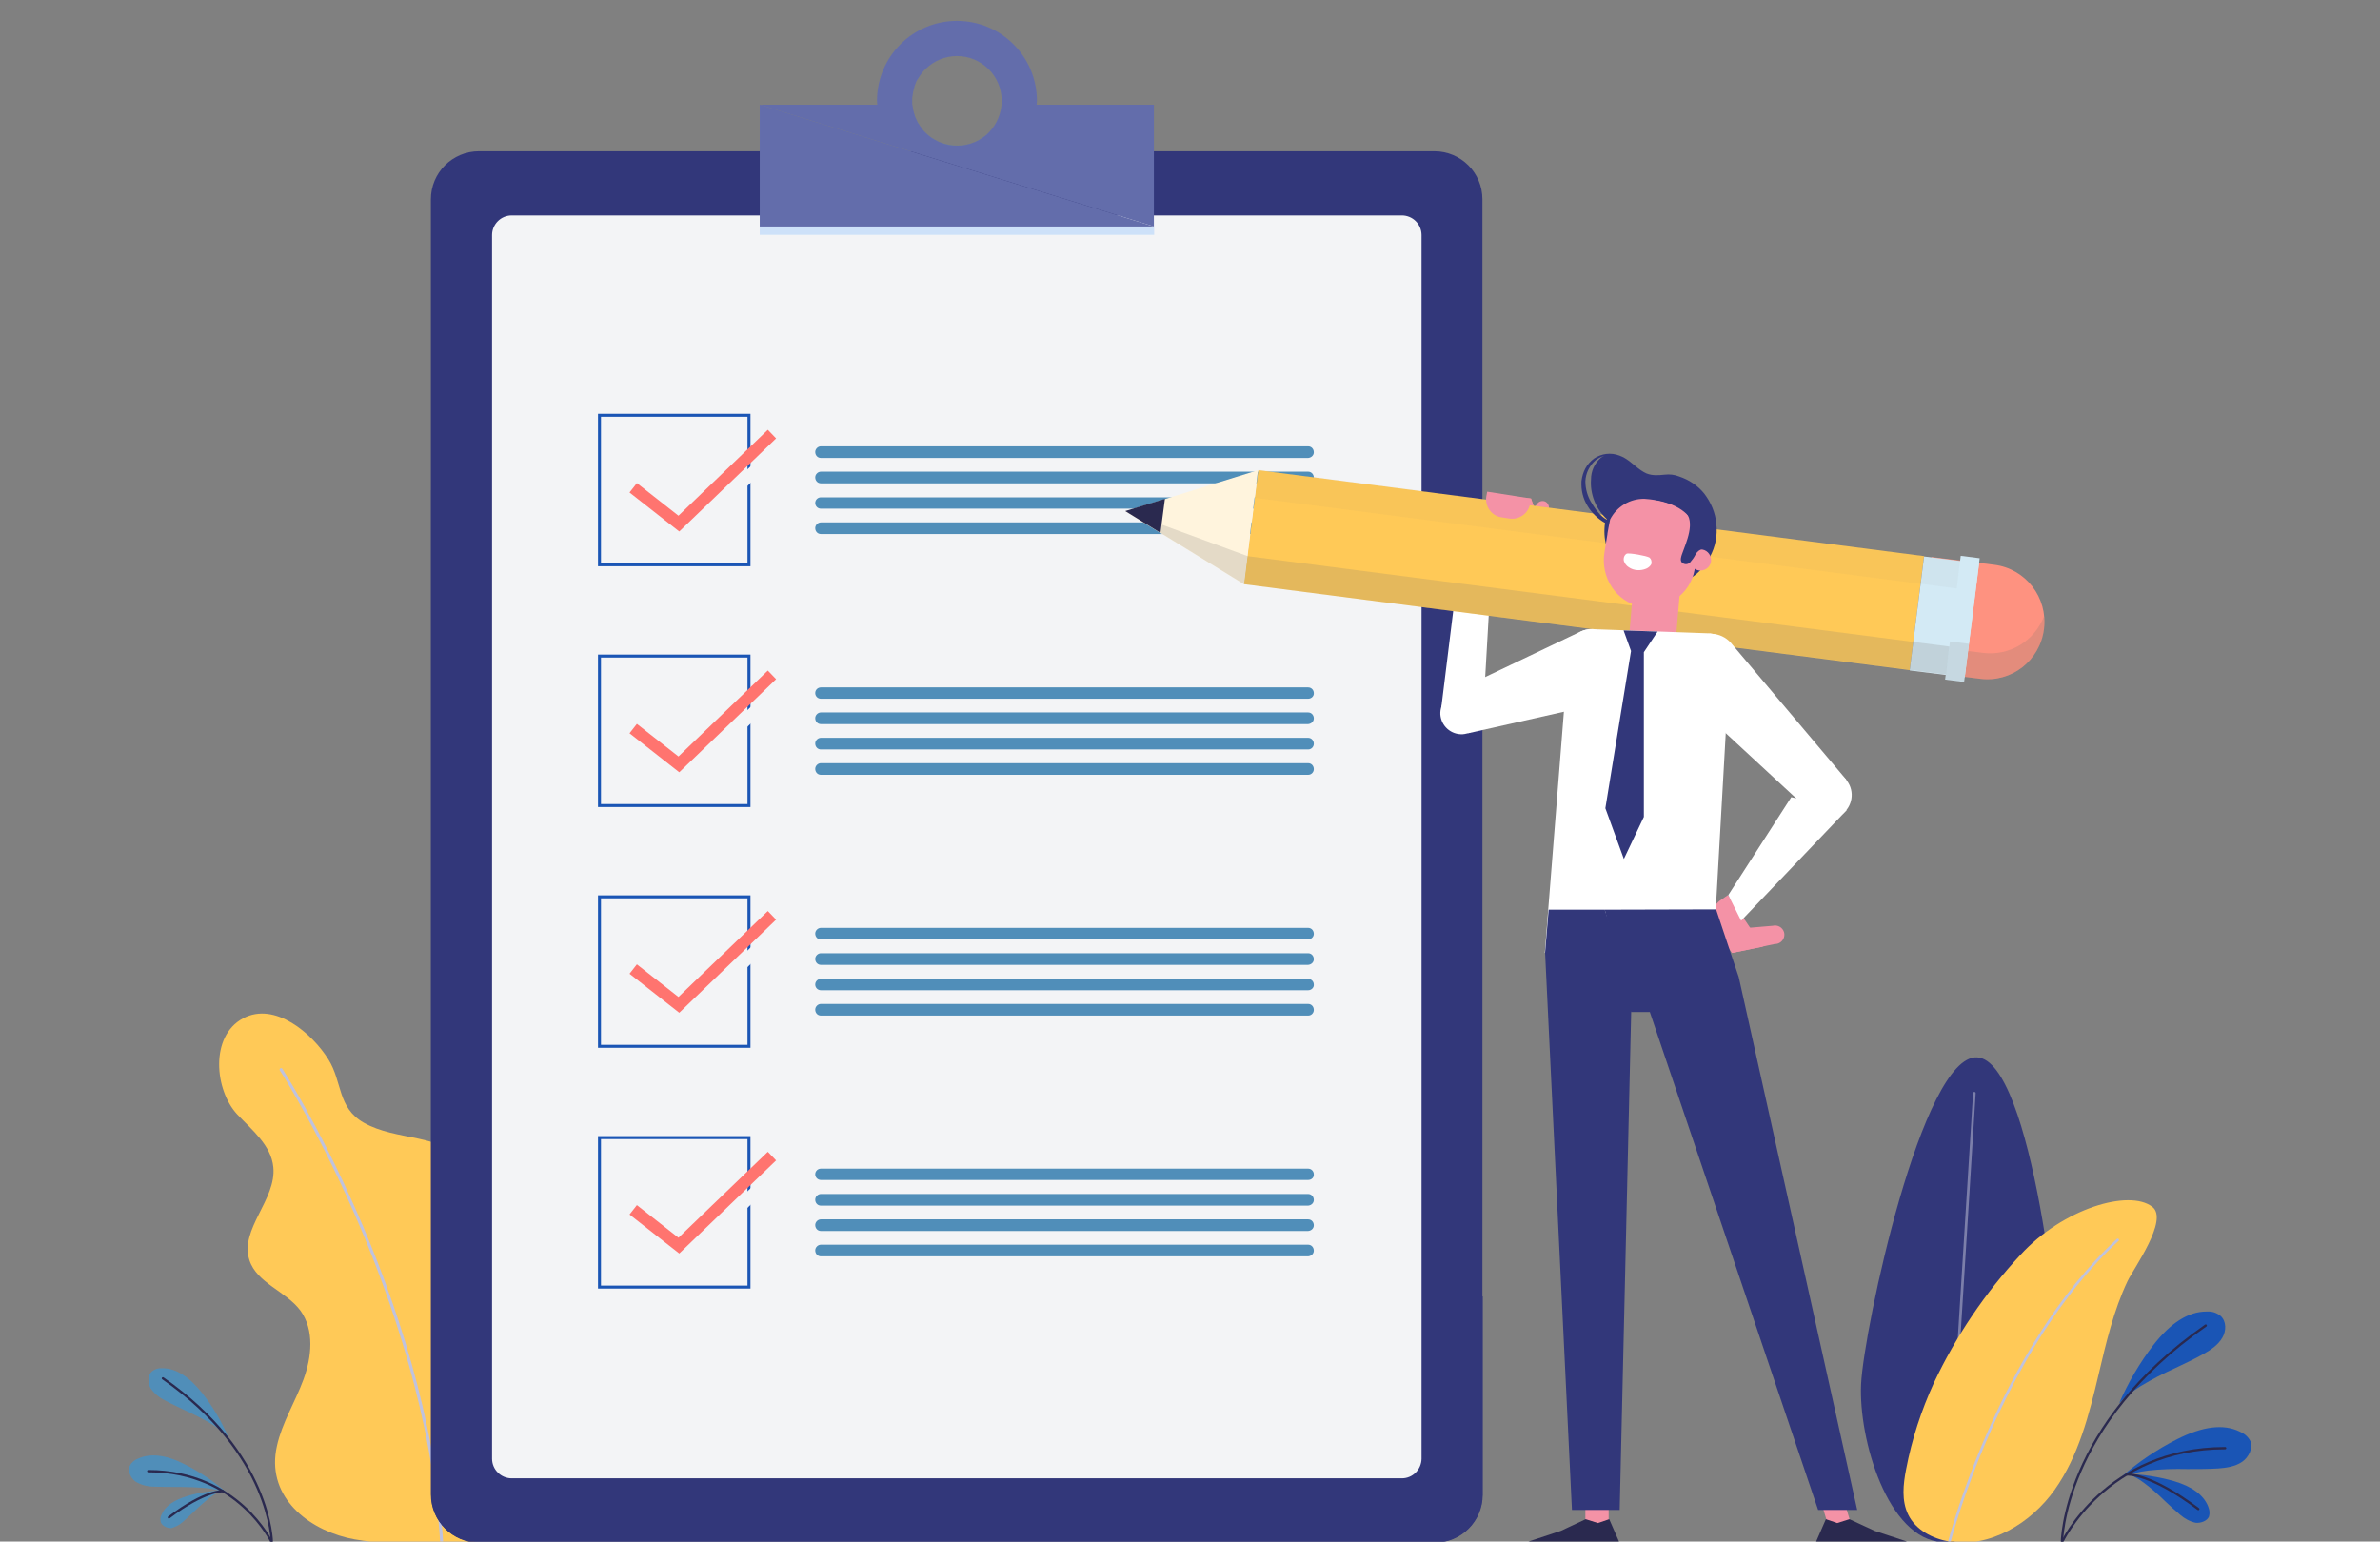 <?xml version="1.0" encoding="utf-8"?>
<!-- Generator: Adobe Illustrator 24.0.0, SVG Export Plug-In . SVG Version: 6.00 Build 0)  -->
<!DOCTYPE svg PUBLIC "-//W3C//DTD SVG 1.1//EN" "http://www.w3.org/Graphics/SVG/1.1/DTD/svg11.dtd">
<svg version="1.1" id="Livello_1" xmlns:x="http://ns.adobe.com/Extensibility/1.0/" xmlns:i="http://ns.adobe.com/AdobeIllustrator/10.0/" xmlns:graph="http://ns.adobe.com/Graphs/1.0/"
	 xmlns="http://www.w3.org/2000/svg" xmlns:xlink="http://www.w3.org/1999/xlink" x="0px" y="0px" viewBox="0 0 797.6 516.7"
	 style="enable-background:new 0 0 797.6 516.7;" xml:space="preserve">
<rect x="0" y="0" width="797.6" height="516.7" fill="#808080" stroke="none"/>
<style type="text/css">
	.st0{clip-path:url(#SVGID_2_);}
	.st1{clip-path:url(#SVGID_4_);}
	.st2{fill:#32377A;}
	.st3{opacity:0.36;}
	.st4{clip-path:url(#SVGID_6_);}
	.st5{fill:none;stroke:#FFFFFF;stroke-width:0.867;stroke-linecap:round;stroke-linejoin:round;}
	.st6{fill:#FFC957;}
	.st7{fill:none;stroke:#BFC2DE;stroke-width:0.867;stroke-linecap:round;stroke-linejoin:round;}
	.st8{fill:#1A55B5;}
	.st9{fill:none;stroke:#2A294F;stroke-width:0.78;stroke-linecap:round;stroke-linejoin:round;}
	.st10{fill:none;stroke:#BFC2DE;stroke-linecap:round;stroke-linejoin:round;}
	.st11{fill:#508EB9;}
	.st12{fill:#F3F4F6;}
	.st13{fill:#CDE1F9;}
	.st14{fill:#636DAB;}
	.st15{fill:none;stroke:#1A55B5;stroke-miterlimit:10;}
	.st16{fill:none;stroke:#F3F4F6;stroke-width:4;stroke-miterlimit:10;}
	.st17{fill:none;stroke:#FF746F;stroke-width:4;stroke-miterlimit:10;}
	.st18{fill:#F492A6;}
	.st19{fill:#2A294F;}
	.st20{fill:#FE9280;}
	.st21{fill:#FFFFFF;}
	.st22{opacity:0.2;}
	.st23{clip-path:url(#SVGID_8_);}
	.st24{fill:#777470;}
	.st25{fill:#FFF4DD;}
	.st26{clip-path:url(#SVGID_10_);}
	.st27{fill:#D3EAF5;}
	.st28{clip-path:url(#SVGID_12_);}
	.st29{opacity:5.000000e-02;}
	.st30{clip-path:url(#SVGID_14_);}
	.st31{opacity:0.15;}
	.st32{clip-path:url(#SVGID_16_);}
</style>
<g>
	<defs>
		<rect id="SVGID_1_" x="43.2" y="7" width="711.2" height="510.7"/>
	</defs>
	<clipPath id="SVGID_2_">
		<use xlink:href="#SVGID_1_"  style="overflow:visible;"/>
	</clipPath>
	<g id="Group_1352" class="st0">
		<g id="Group_1351">
			<g>
				<defs>
					<rect id="SVGID_3_" x="43.2" y="7" width="711.2" height="510.7"/>
				</defs>
				<clipPath id="SVGID_4_">
					<use xlink:href="#SVGID_3_"  style="overflow:visible;"/>
				</clipPath>
				<g id="Group_1350" class="st1">
					<path id="Path_1099" class="st2" d="M690.3,467.3c-0.9,18.4-20.9,50.6-39.3,49.6c-18.4-0.9-28.2-34.6-27.3-53
						c0.9-18.4,20.5-110.5,38.9-109.5C680.9,355.4,691.2,448.9,690.3,467.3"/>
					<g id="Group_1334" transform="translate(574.063 338.416)" class="st3">
						<g id="Group_1333">
							<g>
								<defs>
									<rect id="SVGID_5_" x="77.6" y="27.3" width="10.8" height="150.6"/>
								</defs>
								<clipPath id="SVGID_6_">
									<use xlink:href="#SVGID_5_"  style="overflow:visible;"/>
								</clipPath>
								<g id="Group_1332" class="st4">
									<line id="Line_1" class="st5" x1="87.6" y1="28" x2="78.3" y2="177.1"/>
								</g>
							</g>
						</g>
					</g>
					<path id="Path_1100" class="st6" d="M648.1,463.5c-4.2,9.2-7.4,18.9-9.3,28.9c-1,5.1-1.6,10.6,0.7,15.3c2.5,5.1,8.1,8,13.7,9
						c13.7,2.2,27.4-6.1,35.4-17.4s11.5-25.1,14.7-38.6c2.5-10.6,5-21.4,9.7-31.3c2-4.2,13.9-20.6,8.3-24.9
						c-7.7-6-29.9,0.5-44.2,16.1C665.3,433.3,655.5,447.8,648.1,463.5"/>
					<path id="Path_1101" class="st7" d="M653.3,516.7c0,0,16.5-64.3,56.4-101.1"/>
					<path id="Path_1102" class="st8" d="M744.8,448.3c-1.4,2.5-4.1,4.3-6.5,5.6c-3,1.7-6.1,3.1-9.2,4.6c-4,1.8-7.9,3.8-11.7,6.1
						c-2.6,1.6-5,3.5-7.2,5.7c3-6.9,6.8-13.4,11.4-19.4c5.8-7.5,11.8-11.3,17.8-11.3c0.1,0,0.3,0,0.4,0c1.5-0.1,3,0.4,4.3,1.4
						C746.2,442.8,746.1,446.1,744.8,448.3"/>
					<path id="Path_1103" class="st8" d="M751.5,489.9c-2.4,1.7-5.5,2.1-8.2,2.3c-3.4,0.2-6.9,0.2-10.2,0.2c-4.4-0.1-8.8,0-13.2,0.5
						c-3.1,0.4-6.1,1.1-8.9,2.1c5.6-5,11.9-9.2,18.6-12.6c8.5-4.3,15.5-5.2,20.9-2.6c0.1,0.1,0.3,0.1,0.4,0.2
						c1.4,0.6,2.6,1.7,3.3,3.1C755.1,485.4,753.6,488.4,751.5,489.9"/>
					<path id="Path_1104" class="st8" d="M735.8,510.4c-1.9-0.4-3.7-1.4-5.2-2.7c-1.8-1.5-3.5-3.1-5.2-4.7c-2.1-2.1-4.4-4.1-6.8-5.9
						c-1.7-1.3-3.5-2.3-5.4-3.1c5.1,0.2,10.2,1,15.2,2.4c6.2,1.8,10.1,4.7,11.6,8.5c0,0.1,0.1,0.2,0.1,0.3c0.4,1,0.5,2,0.2,3.1
						C739.7,509.8,737.5,510.6,735.8,510.4"/>
					<path id="Path_1105" class="st9" d="M691,517c0,0,0.2-39.3,48.2-72.7"/>
					<path id="Path_1106" class="st9" d="M691,517c0,0,14.7-31.6,54.7-31.6"/>
					<path id="Path_1107" class="st9" d="M712.8,494.2c0,0,7.7-0.6,23.9,11.6"/>
					<path id="Path_1108" class="st6" d="M179.1,459.5c-6.9-8-15.7-14.9-18.5-25c-2-7.4-0.4-15.2,0.4-22.8c0.8-7.6,0.5-16-4.4-21.9
						c-4.1-4.8-10.5-6.9-16.6-8.2c-6.2-1.3-12.6-2.2-18.1-5.3c-8.9-5.1-7.1-13.7-11.9-21.3c-5.3-8.5-17.8-19.4-28.5-13.7
						c-11.3,6-9.5,24.2-2,32.2c5,5.3,11.4,10.4,12.1,17.7c1.1,10.9-11.4,20.8-8,31.2c2.5,7.7,12.3,10.4,17.1,16.9
						c4.7,6.5,3.8,15.5,1,23.1s-7.2,14.5-8.9,22.3c-3.6,16,9,27.1,23.4,30.7c13.2,3.3,41.6,1.7,41.6,1.7c10.1-3.5,21.4-12.5,27-22.2
						c4.2-7.5,4.8-16.5,1.5-24.5C184.4,466.4,182,462.7,179.1,459.5"/>
					<path id="Path_1109" class="st10" d="M94.2,358.5c0,0,48.5,74.9,53.8,158.2"/>
					<path id="Path_1110" class="st11" d="M51,459.6c0.9-0.7,2.1-1.1,3.2-1c0.1,0,0.2,0,0.3,0c4.5,0,9,2.9,13.4,8.5
						c3.5,4.5,6.4,9.4,8.6,14.6c-1.6-1.6-3.5-3.1-5.4-4.3c-2.9-1.7-5.8-3.2-8.9-4.6c-2.3-1.1-4.7-2.2-6.9-3.4c-2-1-3.7-2.4-4.9-4.2
						C49.5,463.4,49.4,460.9,51,459.6"/>
					<path id="Path_1111" class="st11" d="M43.5,491.3c0.5-1,1.4-1.8,2.5-2.3c0.1,0,0.2-0.1,0.3-0.1c4.1-1.9,9.4-1.3,15.8,2
						c5.1,2.6,9.8,5.8,14,9.5c-2.2-0.8-4.5-1.3-6.8-1.6c-3.3-0.3-6.6-0.4-10-0.4c-2.5,0-5.2,0-7.7-0.1c-2.2,0-4.4-0.6-6.2-1.7
						C43.8,495.4,42.7,493.1,43.5,491.3"/>
					<path id="Path_1112" class="st11" d="M53.9,510.3c-0.2-0.8-0.2-1.6,0.1-2.3c0-0.1,0-0.1,0.1-0.2c1.1-2.9,4.1-5,8.8-6.4
						c3.7-1.1,7.6-1.7,11.5-1.8c-1.5,0.6-2.8,1.4-4.1,2.4c-1.8,1.4-3.5,2.9-5.1,4.5c-1.3,1.2-2.6,2.4-3.9,3.6
						c-1.1,1-2.5,1.7-3.9,2.1C55.9,512.2,54.5,511.5,53.9,510.3"/>
					<path id="Path_1113" class="st9" d="M91.1,517c0,0-0.1-29.7-36.5-55"/>
					<path id="Path_1114" class="st9" d="M91.1,517c0,0-11.2-23.9-41.4-23.9"/>
					<path id="Path_1115" class="st9" d="M74.7,499.8c0,0-5.9-0.4-18.1,8.8"/>
					<path id="Path_1116" class="st2" d="M480.7,517H160.5c-8.9,0-16.1-7.2-16.1-16.1c0,0,0,0,0,0V66.8c0-8.9,7.2-16.1,16.1-16.1
						h320.2c8.9,0,16.1,7.2,16.1,16.1V501C496.8,509.8,489.6,517,480.7,517C480.7,517,480.7,517,480.7,517"/>
					<path id="Path_1117" class="st2" d="M144.5,164.3V501c0,8.9,7.2,16.1,16.1,16.1c0,0,0,0,0,0h320.2c8.9,0,16.1-7.2,16.1-16.1
						c0,0,0,0,0,0v-66.4L144.5,164.3z"/>
					<path id="Path_1118" class="st12" d="M469.8,495.5H171.5c-3.6,0-6.6-2.9-6.6-6.6l0,0V78.8c0-3.6,2.9-6.6,6.6-6.6h298.3
						c3.6,0,6.6,2.9,6.6,6.6c0,0,0,0,0,0v410.2C476.3,492.6,473.4,495.5,469.8,495.5L469.8,495.5"/>
					<rect id="Rectangle_869" x="254.6" y="75.9" class="st13" width="132.2" height="2.8"/>
					<path id="Path_1119" class="st14" d="M386.7,35.1v40.8L254.6,35.1h39.4c0-0.4-0.1-0.9-0.1-1.3c0-14.8,12-26.8,26.8-26.8
						c14.8,0,26.8,12,26.8,26.8c0,0,0,0,0,0c0,0.4-0.1,0.9-0.1,1.3H386.7z M335.7,33.8c0-8.3-6.7-15-15-15c-4,0-7.8,1.6-10.6,4.4
						c-0.9,0.9-1.6,1.8-2.2,2.8c-0.1,0.2-0.3,0.4-0.4,0.6c-0.4,0.6-0.7,1.3-0.9,2c-0.1,0.2-0.2,0.5-0.2,0.7c-0.3,1-0.5,1.9-0.6,2.9
						c0,0.2-0.1,0.4-0.1,0.6c0,0.6,0,1.3,0,1.9c0,0.2,0,0.4,0.1,0.6c0.1,1,0.3,2,0.6,2.9c0.1,0.2,0.2,0.5,0.2,0.7
						c0.3,0.7,0.6,1.3,0.9,2c0.1,0.2,0.2,0.4,0.4,0.6c0.2,0.4,0.5,0.8,0.8,1.2c0.1,0.2,0.3,0.4,0.4,0.6c0.3,0.4,0.6,0.7,1,1.1v0
						c0.5,0.5,1,1,1.6,1.4c0.2,0.2,0.4,0.3,0.6,0.4c0.6,0.4,1.2,0.8,1.9,1.1c0.2,0.1,0.4,0.2,0.6,0.3c0.1,0,0.2,0.1,0.3,0.1
						c3.6,1.5,7.7,1.5,11.3,0c0.1,0,0.2-0.1,0.3-0.1c0.2-0.1,0.4-0.2,0.6-0.3c0.7-0.3,1.3-0.7,1.9-1.1c0.2-0.1,0.4-0.3,0.6-0.4
						c0.6-0.4,1.1-0.9,1.6-1.4l0,0C334.1,41.6,335.7,37.8,335.7,33.8"/>
					<path id="Path_1120" class="st14" d="M386.7,75.9H254.6V35.1L386.7,75.9z"/>
					<path id="Path_1121" class="st11" d="M331.3,44.4L331.3,44.4c-0.5,0.5-1,1-1.6,1.4C330.2,45.4,330.8,44.9,331.3,44.4"/>
					<path id="Path_1122" class="st11" d="M329,46.2c0.2-0.1,0.4-0.3,0.6-0.4C329.5,46,329.3,46.1,329,46.2"/>
					<path id="Path_1123" class="st11" d="M327.2,47.3c0.7-0.3,1.3-0.7,1.9-1.1C328.5,46.7,327.8,47,327.2,47.3"/>
					<path id="Path_1124" class="st11" d="M326.5,47.6c0.2-0.1,0.4-0.2,0.6-0.3C327,47.4,326.8,47.5,326.5,47.6"/>
					<path id="Path_1125" class="st11" d="M320.6,48.8c1.9,0,3.9-0.4,5.6-1.1c-3.6,1.5-7.7,1.5-11.3,0
						C316.8,48.4,318.7,48.8,320.6,48.8"/>
					<path id="Path_1126" class="st11" d="M314.1,47.3c0.2,0.1,0.4,0.2,0.6,0.3C314.5,47.5,314.3,47.4,314.1,47.3"/>
					<path id="Path_1127" class="st11" d="M312.2,46.2c0.6,0.4,1.2,0.8,1.9,1.1C313.5,47,312.8,46.7,312.2,46.2"/>
					<path id="Path_1128" class="st11" d="M311.6,45.8c0.2,0.2,0.4,0.3,0.6,0.4C312,46.1,311.8,46,311.6,45.8"/>
					<path id="Path_1129" class="st11" d="M311.6,45.8c-0.6-0.4-1.1-0.9-1.6-1.4v0C310.5,44.9,311.1,45.4,311.6,45.8"/>
					<path id="Path_1130" class="st11" d="M309,43.3c0.3,0.4,0.6,0.7,1,1.1C309.7,44.1,309.3,43.7,309,43.3"/>
					<path id="Path_1131" class="st11" d="M308.6,42.8c0.1,0.2,0.3,0.4,0.4,0.6C308.9,43.2,308.7,43,308.6,42.8"/>
					<path id="Path_1132" class="st11" d="M307.8,26c-0.1,0.2-0.2,0.4-0.4,0.6C307.5,26.4,307.6,26.2,307.8,26"/>
					<path id="Path_1133" class="st11" d="M307.4,40.9c0.1,0.2,0.2,0.4,0.4,0.6C307.6,41.4,307.5,41.2,307.4,40.9"/>
					<path id="Path_1134" class="st11" d="M306.5,28.6c-0.1,0.2-0.2,0.5-0.2,0.7C306.3,29.1,306.4,28.8,306.5,28.6"/>
					<path id="Path_1135" class="st11" d="M306.3,38.3c0.1,0.2,0.2,0.5,0.2,0.7C306.4,38.7,306.4,38.5,306.3,38.3"/>
					<path id="Path_1136" class="st11" d="M305.7,32.2c0,0.2-0.1,0.4-0.1,0.6C305.6,32.6,305.7,32.4,305.7,32.2"/>
					<path id="Path_1137" class="st11" d="M305.6,34.7c0,0.2,0,0.4,0.1,0.6C305.6,35.1,305.6,34.9,305.6,34.7"/>
					<rect id="Rectangle_870" x="200.9" y="139.2" class="st15" width="50.1" height="50.1"/>
					<path id="Path_1138" class="st16" d="M215.6,166.9l15.3,12l31.2-30"/>
					<path id="Path_1139" class="st17" d="M212.2,163.5l15.3,12l31.2-30"/>
					<path id="Path_1140" class="st11" d="M438.4,153.5H275.1c-1.1,0-1.9-0.9-1.9-2c0-1,0.9-1.9,1.9-1.9h163.3c1.1,0,1.9,0.9,1.9,2
						C440.3,152.6,439.5,153.4,438.4,153.5"/>
					<path id="Path_1141" class="st11" d="M438.4,162H275.1c-1.1,0-1.9-0.9-1.9-2c0-1,0.9-1.9,1.9-1.9h163.3c1.1,0,1.9,0.9,1.9,2
						C440.3,161.1,439.5,162,438.4,162"/>
					<path id="Path_1142" class="st11" d="M438.4,170.5H275.1c-1.1,0-1.9-0.9-1.9-1.9c0-1.1,0.9-1.9,1.9-1.9h163.3
						c1.1,0,1.9,0.9,1.9,1.9C440.4,169.6,439.5,170.5,438.4,170.5"/>
					<path id="Path_1143" class="st11" d="M438.4,179H275.1c-1.1,0-1.9-0.9-1.9-2c0-1,0.9-1.9,1.9-1.9h163.3c1.1,0,1.9,0.9,1.9,2
						C440.3,178.1,439.5,179,438.4,179"/>
					<rect id="Rectangle_871" x="200.9" y="219.9" class="st15" width="50.1" height="50.1"/>
					<path id="Path_1144" class="st16" d="M215.6,247.6l15.3,12l31.2-30"/>
					<path id="Path_1145" class="st17" d="M212.2,244.2l15.3,12l31.2-30"/>
					<path id="Path_1146" class="st11" d="M438.4,234.2H275.1c-1.1,0-1.9-0.9-1.9-1.9c0-1.1,0.9-1.9,1.9-1.9h163.3
						c1.1,0,1.9,0.9,1.9,1.9C440.4,233.3,439.5,234.2,438.4,234.2"/>
					<path id="Path_1147" class="st11" d="M438.4,242.7H275.1c-1.1,0-1.9-0.9-1.9-2c0-1,0.9-1.9,1.9-1.9h163.3c1.1,0,1.9,0.9,1.9,2
						C440.3,241.8,439.5,242.6,438.4,242.7"/>
					<path id="Path_1148" class="st11" d="M438.4,251.2H275.1c-1.1,0-1.9-0.9-1.9-2c0-1,0.9-1.9,1.9-1.9h163.3c1.1,0,1.9,0.9,1.9,2
						C440.3,250.3,439.5,251.2,438.4,251.2"/>
					<path id="Path_1149" class="st11" d="M438.4,259.7H275.1c-1.1,0-1.9-0.9-1.9-2c0-1,0.9-1.9,1.9-1.9h163.3c1.1,0,1.9,0.9,1.9,2
						C440.3,258.8,439.5,259.7,438.4,259.7"/>
					<rect id="Rectangle_872" x="200.9" y="300.6" class="st15" width="50.1" height="50.1"/>
					<path id="Path_1150" class="st16" d="M215.6,328.2l15.3,12l31.2-30"/>
					<path id="Path_1151" class="st17" d="M212.2,324.8l15.3,12l31.2-30"/>
					<path id="Path_1152" class="st11" d="M438.4,314.9H275.1c-1.1,0-1.9-0.9-1.9-2c0-1,0.9-1.9,1.9-1.9h163.3c1.1,0,1.9,0.9,1.9,2
						C440.3,314,439.5,314.8,438.4,314.9"/>
					<path id="Path_1153" class="st11" d="M438.4,323.4H275.1c-1.1,0-1.9-0.9-1.9-2c0-1,0.9-1.9,1.9-1.9h163.3c1.1,0,1.9,0.9,1.9,2
						C440.3,322.5,439.5,323.3,438.4,323.4"/>
					<path id="Path_1154" class="st11" d="M438.4,331.9H275.1c-1.1,0-1.9-0.9-1.9-1.9c0-1.1,0.9-1.9,1.9-1.9h163.3
						c1.1,0,1.9,0.9,1.9,1.9C440.4,331,439.5,331.9,438.4,331.9"/>
					<path id="Path_1155" class="st11" d="M438.4,340.4H275.1c-1.1,0-1.9-0.9-1.9-2c0-1,0.9-1.9,1.9-1.9h163.3c1.1,0,1.9,0.9,1.9,2
						C440.3,339.5,439.5,340.4,438.4,340.4"/>
					<rect id="Rectangle_873" x="200.9" y="381.3" class="st15" width="50.1" height="50.1"/>
					<path id="Path_1156" class="st16" d="M215.6,408.9l15.3,12l31.2-30"/>
					<path id="Path_1157" class="st17" d="M212.2,405.5l15.3,12l31.2-30"/>
					<path id="Path_1158" class="st11" d="M438.4,395.5H275.1c-1.1,0-1.9-0.9-1.9-1.9c0-1.1,0.9-1.9,1.9-1.9h163.3
						c1.1,0,1.9,0.9,1.9,1.9C440.4,394.7,439.5,395.5,438.4,395.5"/>
					<path id="Path_1159" class="st11" d="M438.4,404.1H275.1c-1.1,0-1.9-0.9-1.9-2c0-1,0.9-1.9,1.9-1.9h163.3c1.1,0,1.9,0.9,1.9,2
						C440.3,403.2,439.5,404,438.4,404.1"/>
					<path id="Path_1160" class="st11" d="M438.4,412.6H275.1c-1.1,0-1.9-0.9-1.9-2c0-1,0.9-1.9,1.9-1.9h163.3c1.1,0,1.9,0.9,1.9,2
						C440.3,411.7,439.5,412.5,438.4,412.6"/>
					<path id="Path_1161" class="st11" d="M438.4,421.1H275.1c-1.1,0-1.9-0.9-1.9-2c0-1,0.9-1.9,1.9-1.9h163.3c1.1,0,1.9,0.9,1.9,2
						C440.3,420.2,439.5,421,438.4,421.1"/>
					<rect id="Rectangle_874" x="531.3" y="501.8" class="st18" width="7.8" height="9.6"/>
					<path id="Path_1162" class="st19" d="M531.4,509.2l4.1,1.3l3.8-1.3l3.4,7.8h-31.4l11.8-3.9L531.4,509.2z"/>
					<path id="Path_1163" class="st18" d="M612.7,511.4h7.8l-2.9-9.6h-7.8L612.7,511.4z"/>
					<path id="Path_1164" class="st19" d="M619.8,509.2l-4.1,1.3l-3.8-1.3l-3.4,7.8H640l-11.8-3.9L619.8,509.2z"/>
					<path id="Path_1165" class="st20" d="M513.9,178.4c-1.1,0.8-10.6,6.4-10.6,6.4l-6.8-8.7l2-9.9l14.6,0.9l2.6,7.4
						C516.3,176.3,515.2,177.4,513.9,178.4"/>
					<path id="Path_1166" class="st18" d="M513.1,167.2l2.2,6.5l-6.7,2.7c-3.1,1.4-6.8-0.1-8.1-3.2c-0.4-1-0.6-2.1-0.5-3.2l0.4-3.6
						L513.1,167.2z"/>
					<path id="Path_1167" class="st18" d="M509.8,175.8l5.8,0.8l3.2-5.5c0.6-1,0.2-2.3-0.8-2.9c-0.9-0.5-2.1-0.3-2.8,0.6
						L509.8,175.8z"/>
					<path id="Path_1168" class="st21" d="M499.3,199.5l-12,3l-4.3,34.8l14.1,0.6L499.3,199.5z"/>
					<path id="Path_1169" class="st20" d="M663.5,227.5l-21-2.6l4.8-38.2l21,2.6c10.6,1.3,18,11,16.7,21.5
						C683.7,221.4,674.1,228.9,663.5,227.5"/>
					<g id="Group_1337" transform="translate(565.446 188.142)" class="st22">
						<g id="Group_1336">
							<g>
								<defs>
									<rect id="SVGID_7_" x="77.1" y="18.3" width="42.7" height="21.3"/>
								</defs>
								<clipPath id="SVGID_8_">
									<use xlink:href="#SVGID_7_"  style="overflow:visible;"/>
								</clipPath>
								<g id="Group_1335" class="st23">
									<path id="Path_1170" class="st24" d="M99.2,30.7l-21-2.6l-1.1,8.7l21,2.6c10.5,1.3,20.2-6.1,21.5-16.7c0.2-1.5,0.2-3,0-4.4
										C116.5,26.6,108.1,31.8,99.2,30.7"/>
								</g>
							</g>
						</g>
					</g>
					<path id="Path_1171" class="st6" d="M640,224.6l-223.1-28.8l4.8-38.2l223.1,28.8L640,224.6z"/>
					<path id="Path_1172" class="st25" d="M377.1,171.4l39.7,24.4l4.8-38.2L377.1,171.4z"/>
					<g id="Group_1340" transform="translate(315.049 155.081)" class="st22">
						<g id="Group_1339">
							<g>
								<defs>
									<rect id="SVGID_9_" x="62.1" y="16.3" width="40.9" height="24.4"/>
								</defs>
								<clipPath id="SVGID_10_">
									<use xlink:href="#SVGID_9_"  style="overflow:visible;"/>
								</clipPath>
								<g id="Group_1338" class="st26">
									<path id="Path_1173" class="st24" d="M62.1,16.3l39.7,24.4l1.2-9.4L62.1,16.3z"/>
								</g>
							</g>
						</g>
					</g>
					<path id="Path_1174" class="st19" d="M390.4,167.2l-13.3,4.1l11.8,7.3L390.4,167.2z"/>
					
						<rect id="Rectangle_877" x="632.3" y="197.3" transform="matrix(0.125 -0.992 0.992 0.125 365.233 827.291)" class="st27" width="38.5" height="18.6"/>
					
						<rect id="Rectangle_878" x="636.8" y="204.2" transform="matrix(0.125 -0.992 0.992 0.125 369.702 833.953)" class="st27" width="41.8" height="6.4"/>
					<g id="Group_1343" transform="translate(352.547 169.299)" class="st22">
						<g id="Group_1342">
							<g>
								<defs>
									<rect id="SVGID_11_" x="64.3" y="17.1" width="236.4" height="39.7"/>
								</defs>
								<clipPath id="SVGID_12_">
									<use xlink:href="#SVGID_11_"  style="overflow:visible;"/>
								</clipPath>
								<g id="Group_1341" class="st28">
									<path id="Path_1175" class="st24" d="M299.6,56.8L64.3,26.5l1.2-9.4l235.2,30.3L299.6,56.8z"/>
								</g>
							</g>
						</g>
					</g>
					<g id="Group_1346" transform="translate(355.977 142.052)" class="st29">
						<g id="Group_1345">
							<g>
								<defs>
									<rect id="SVGID_13_" x="64.5" y="15.5" width="236.4" height="39.7"/>
								</defs>
								<clipPath id="SVGID_14_">
									<use xlink:href="#SVGID_13_"  style="overflow:visible;"/>
								</clipPath>
								<g id="Group_1344" class="st30">
									<path id="Path_1176" class="st24" d="M299.8,55.2L64.5,24.8l1.2-9.4l235.2,30.3L299.8,55.2z"/>
								</g>
							</g>
						</g>
					</g>
					<g id="Group_1349" transform="translate(574.301 196.29)" class="st31">
						<g id="Group_1348">
							<g>
								<defs>
									<rect id="SVGID_15_" x="77.6" y="18.7" width="7.9" height="13.5"/>
								</defs>
								<clipPath id="SVGID_16_">
									<use xlink:href="#SVGID_15_"  style="overflow:visible;"/>
								</clipPath>
								<g id="Group_1347" class="st32">
									
										<rect id="Rectangle_881" x="75.2" y="22.3" transform="matrix(0.125 -0.992 0.992 0.125 46.07 103.213)" class="st24" width="12.8" height="6.4"/>
								</g>
							</g>
						</g>
					</g>
					<path id="Path_1177" class="st18" d="M580.4,319.4l3.1-8.2l10.6-0.9c1.6-0.4,3.3,0.5,3.8,2.2c0.4,1.6-0.5,3.3-2.2,3.8
						c-0.3,0.1-0.6,0.1-0.9,0.1L580.4,319.4z"/>
					<path id="Path_1178" class="st18" d="M574.9,311.3l5.5,8.1l10.4-2.1l-11.7-17.3l-2.2,1.5C573.6,303.6,572.7,308,574.9,311.3
						C574.9,311.3,574.9,311.3,574.9,311.3"/>
					<path id="Path_1179" class="st21" d="M583.5,308.6l35.4-37.1l-18.6-4.3l-21.1,32.8L583.5,308.6z"/>
					<path id="Path_1180" class="st21" d="M605.2,269.9c1.9,4,6.7,5.8,10.7,3.9s5.8-6.7,3.9-10.7c-1.9-4-6.7-5.8-10.7-3.9
						C605.1,261,603.3,265.8,605.2,269.9"/>
					<path id="Path_1181" class="st21" d="M607.9,273.1l10.9-11.7l-38.2-45.3c-3-4-8.6-4.9-12.7-1.9c-0.3,0.3-0.7,0.5-1,0.8
						c-3.9,3.9-3.6,17.5,0.8,20.9L607.9,273.1z"/>
					
						<rect id="Rectangle_883" x="541.9" y="200" transform="matrix(8.435606e-02 -0.996 0.996 8.435606e-02 300.5 742.638)" class="st18" width="24.9" height="15.7"/>
					<path id="Path_1182" class="st21" d="M489.3,232c-3.9,0.3-6.8,3.6-6.6,7.5c0.3,3.9,3.6,6.8,7.5,6.6c3.9-0.3,6.8-3.6,6.6-7.5
						c0,0,0,0,0,0C496.5,234.7,493.1,231.8,489.3,232"/>
					<path id="Path_1183" class="st21" d="M484.8,233.1l7.1,12.7l43.6-9.8c5.3-1.4,8.2-14.4,6.1-19.5c-1.9-4.6-7.2-6.8-11.8-4.9
						c-0.4,0.2-0.8,0.4-1.2,0.6L484.8,233.1z"/>
					<path id="Path_1184" class="st21" d="M575,304.9l4.7-83.1c1-4.1-1.5-8.3-5.6-9.3c-0.3-0.1-0.6-0.1-0.8-0.2l-38.9-1.4
						c-4.2-0.6-8.1,2.4-8.6,6.6c0,0.3-0.1,0.6-0.1,0.9l-8,101L575,304.9z"/>
					<path id="Path_1185" class="st2" d="M537.8,304.9l9,27.9l-4,173.3h-16l-9-186.8l1.2-14.4H537.8z"/>
					<path id="Path_1186" class="st2" d="M537.8,304.9l8.8,34.3h6.3l56.4,166.9h13.1l-39.7-178.6l-7.6-22.7L537.8,304.9z"/>
					<path id="Path_1187" class="st18" d="M498.4,164.8l-0.3,1.6c-0.5,3.3,1.7,6.5,5.1,7c0,0,0,0,0,0l2.6,0.4c3.3,0.5,6.5-1.7,7-5.1
						l0.3-1.6L498.4,164.8z"/>
					<path id="Path_1188" class="st2" d="M544.1,211.3l11.4,0.4l-4.6,6.9v55.2l-6.7,14.1l-6.2-17l8.6-52.7L544.1,211.3z"/>
					<path id="Path_1189" class="st2" d="M575.2,175.7c-0.3-3.8-1.8-7.3-4.1-10.3c-2.2-2.7-5.1-4.6-8.4-5.7
						c-1.5-0.6-3.2-0.8-4.8-0.6c-2,0.2-4.1,0.4-6.1-0.4c-2.7-1.2-4.7-3.6-7.2-5.1c-0.6-0.4-1.2-0.6-1.9-0.9v0c-2.8-1.1-6-0.7-8.5,1
						c-1.2,0.9-2.2,2-2.9,3.3c-0.7,1.3-1.1,2.7-1.3,4.2c-0.2,3,0.5,6,2.1,8.5c1.4,2.3,3.4,4.2,5.8,5.6c-0.1,0.6-0.2,1.2-0.2,1.9
						c-0.5,10.3,7.5,19.1,17.8,19.6c7.3,0.4,14.2-3.6,17.5-10.1C574.9,183.3,575.6,179.5,575.2,175.7 M536,172.2
						c-0.9-1-1.7-2.1-2.4-3.3c-1.5-2.2-2.3-4.9-2.3-7.6c0.1-2.7,1.4-5.3,3.5-7.1c0.8-0.6,1.8-1.1,2.8-1.4c-0.5,0.2-1,0.5-1.4,0.9
						c-1.9,1.8-3,4.3-3,6.9c-0.4,5,1.6,10,5.3,13.4c0,0.1,0,0.1,0,0.2C537.4,173.6,536.7,172.9,536,172.2"/>
					<path id="Path_1190" class="st18" d="M566.4,187.1c-0.3,1.9,1,3.8,2.9,4.1c1.9,0.3,3.8-1,4.1-2.9c0.3-1.9-1-3.8-2.9-4.1
						c0,0,0,0,0,0C568.6,183.8,566.7,185.1,566.4,187.1C566.4,187.1,566.4,187.1,566.4,187.1"/>
					<path id="Path_1191" class="st18" d="M551.1,167.2c-4.8-0.1-9.3,2.6-11.5,6.9l-0.5,2.5l-0.4,2.2c0,0.1,0,0.2,0,0.3l0-0.1
						l-1,6.1c-1.4,8.4,3.9,16.7,12.3,18.2c8.4,1.5,16.4-4,17.9-12.3c0-0.1,0-0.2,0-0.2l1.3-7.4v0
						C569.2,183.2,571.6,168.6,551.1,167.2"/>
					<path id="Path_1192" class="st21" d="M552.8,186.9c-0.9-0.6-7-1.7-7.7-1.3c-0.8,0.5-1.1,1.5-0.9,2.4c0.3,0.9,0.8,1.6,1.6,2.1
						c1.7,1.2,4,1.3,5.9,0.5c0.7-0.3,1.3-0.8,1.7-1.5C553.6,188.2,553.4,187.4,552.8,186.9"/>
					<path id="Path_1193" class="st2" d="M554.5,167.5c2.1,0.3,4.1,0.9,6.1,1.6c1.5,0.5,2.8,1.3,4,2.3c3.8,3.4,0.4,10.6-0.9,14.3
						c-0.3,0.9-0.7,2-0.1,2.8c0.8,0.8,2,0.8,2.8,0c0.7-0.8,1.3-1.6,1.8-2.6c0.5-1,1.4-1.7,2.4-1.9c0,0-0.6-17-0.6-17
						c0-0.1-10.7-0.4-11.5-0.4C557,166.8,555.7,167.1,554.5,167.5"/>
				</g>
			</g>
		</g>
	</g>
</g>
</svg>
